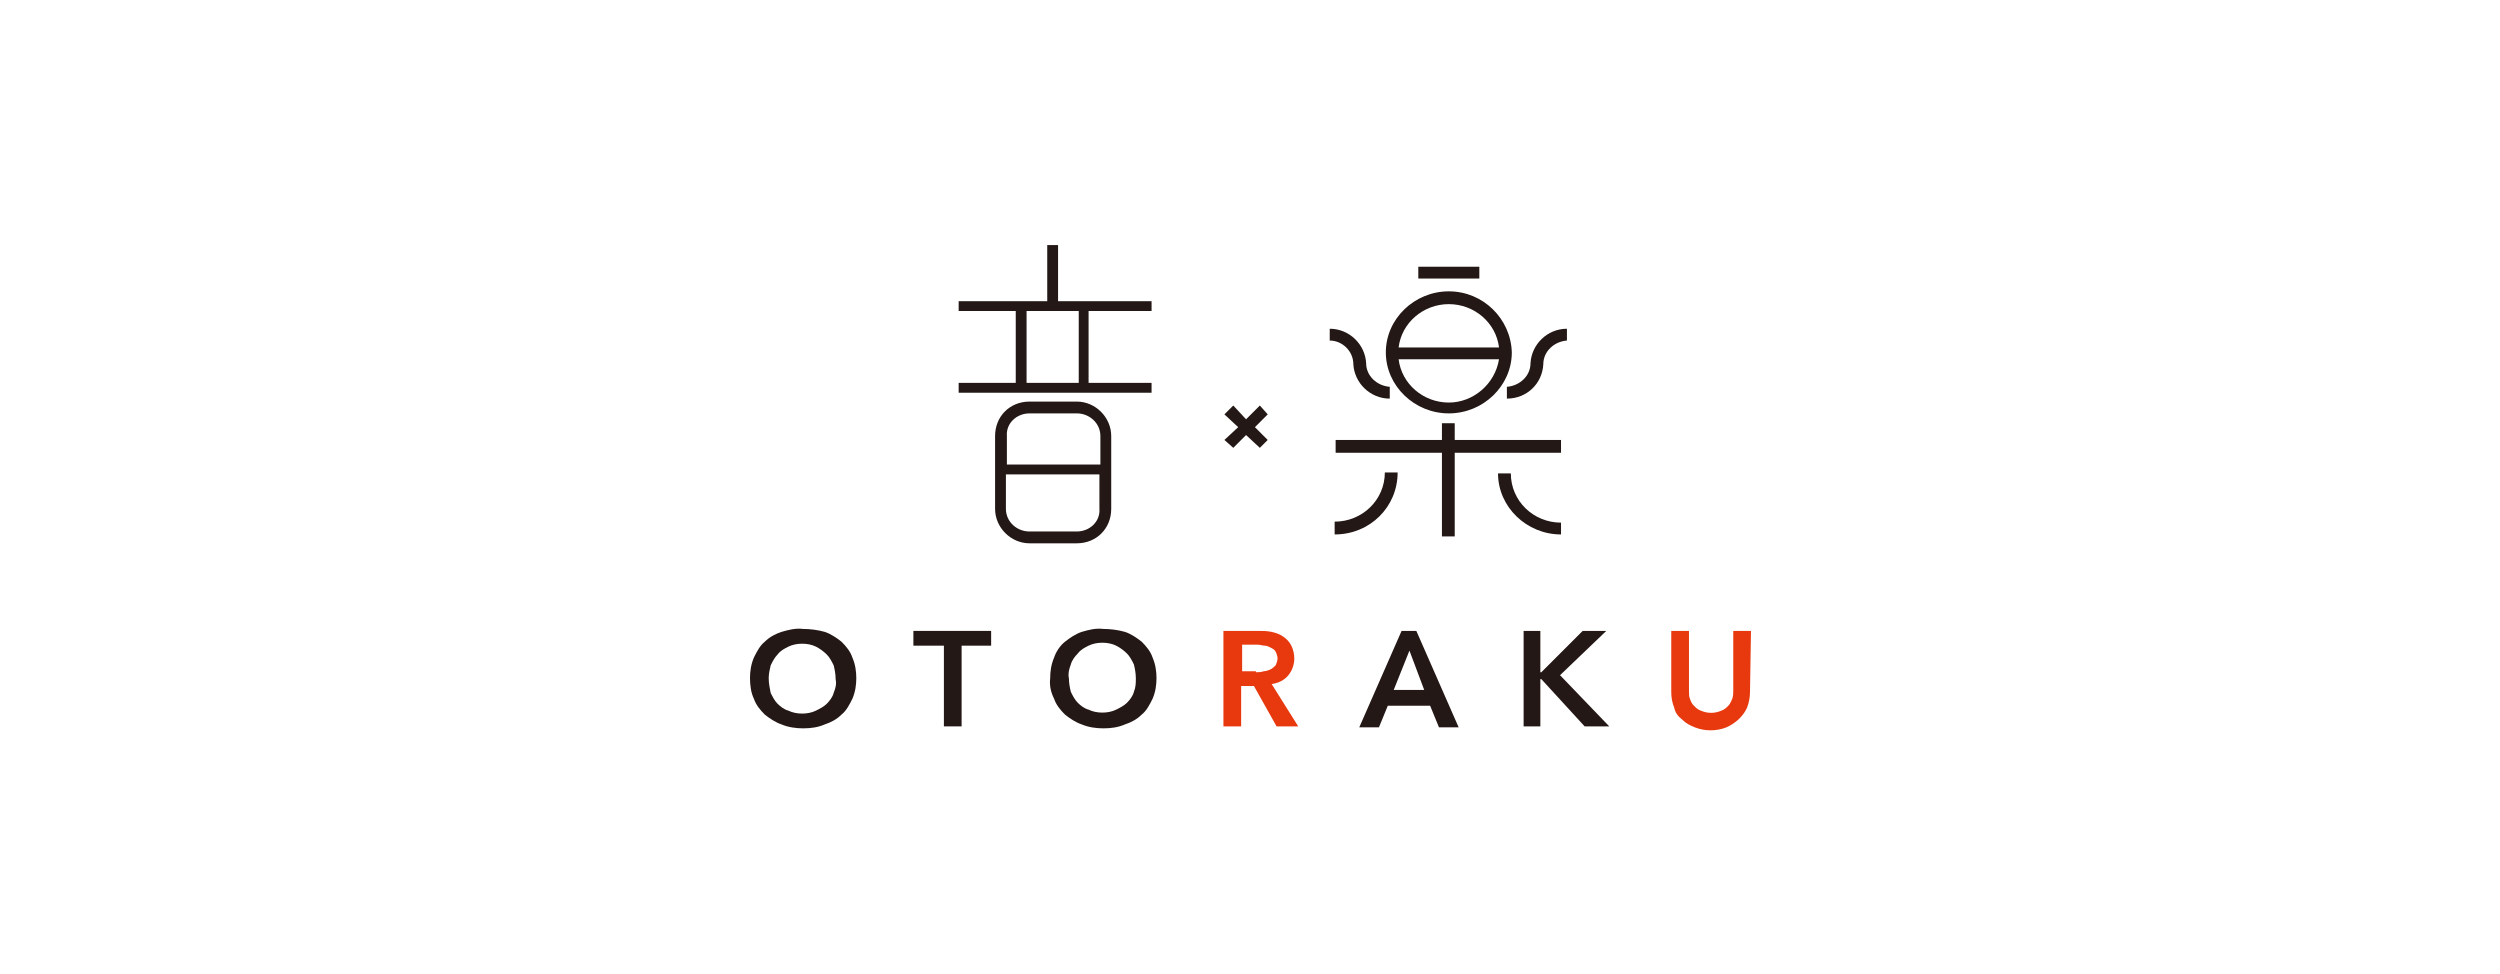 <?xml version="1.0" encoding="utf-8"?>
<!-- Generator: Adobe Illustrator 21.1.0, SVG Export Plug-In . SVG Version: 6.00 Build 0)  -->
<svg version="1.1" id="レイヤー_1" xmlns="http://www.w3.org/2000/svg" xmlns:xlink="http://www.w3.org/1999/xlink" x="0px"
	 y="0px" viewBox="0 0 254 99" style="enable-background:new 0 0 254 99;" xml:space="preserve">
<style type="text/css">
	.st0{fill:#E8380D;}
	.st1{fill:#231815;}
</style>
<g id="レイヤー_2">
	<g id="レイヤー_1-2">
		<path class="st0" d="M124.3,64.1h3.5c0.5,0,0.9,0,1.4,0.1c0.4,0.1,0.8,0.2,1.2,0.5c0.3,0.2,0.6,0.5,0.8,0.9
			c0.2,0.4,0.3,0.9,0.3,1.3c0,0.6-0.2,1.2-0.6,1.7c-0.4,0.5-1,0.8-1.7,0.9l2.7,4.3h-2.2l-2.3-4.1h-1.3v4.1h-1.8L124.3,64.1z
			 M127.6,68.3c0.3,0,0.5,0,0.8-0.1c0.2,0,0.5-0.1,0.7-0.2c0.2-0.1,0.4-0.3,0.5-0.4c0.1-0.2,0.2-0.5,0.2-0.7c0-0.2-0.1-0.5-0.2-0.7
			c-0.1-0.2-0.3-0.3-0.5-0.4c-0.2-0.1-0.4-0.2-0.6-0.2c-0.2,0-0.5-0.1-0.7-0.1h-1.6v2.7H127.6z"/>
		<path class="st0" d="M177.8,70.3c0,0.5-0.1,1.1-0.3,1.6c-0.4,0.9-1.2,1.6-2.1,2c-1,0.4-2.2,0.4-3.2,0c-0.5-0.2-0.9-0.4-1.3-0.8
			c-0.4-0.3-0.7-0.7-0.8-1.2c-0.2-0.5-0.3-1-0.3-1.6v-6.2h1.8v6.1c0,0.3,0,0.6,0.1,0.8c0.1,0.3,0.2,0.5,0.4,0.7
			c0.2,0.2,0.4,0.4,0.7,0.5c0.7,0.3,1.4,0.3,2.1,0c0.3-0.1,0.5-0.3,0.7-0.5c0.2-0.2,0.3-0.5,0.4-0.7c0.1-0.3,0.1-0.6,0.1-0.8v-6.1
			h1.8L177.8,70.3z"/>
		<path class="st1" d="M76.2,68.9c0-0.7,0.1-1.4,0.4-2.1c0.3-0.6,0.6-1.2,1.1-1.6c0.5-0.5,1.1-0.8,1.7-1c0.7-0.2,1.4-0.4,2.2-0.3
			c0.7,0,1.5,0.1,2.2,0.3c0.6,0.2,1.2,0.6,1.7,1c0.5,0.5,0.9,1,1.1,1.6c0.3,0.7,0.4,1.4,0.4,2.1c0,0.7-0.1,1.4-0.4,2.1
			c-0.3,0.6-0.6,1.2-1.1,1.6c-0.5,0.5-1.1,0.8-1.7,1c-0.7,0.3-1.4,0.4-2.2,0.4c-0.7,0-1.5-0.1-2.2-0.4c-0.6-0.2-1.2-0.6-1.7-1
			c-0.5-0.5-0.9-1-1.1-1.6C76.3,70.4,76.2,69.6,76.2,68.9 M78.1,68.9c0,0.5,0.1,1,0.2,1.5c0.2,0.4,0.4,0.8,0.7,1.1
			c0.3,0.3,0.7,0.6,1.1,0.7c0.4,0.2,0.9,0.3,1.4,0.3c0.5,0,1-0.1,1.4-0.3c0.4-0.2,0.8-0.4,1.1-0.7c0.3-0.3,0.6-0.7,0.7-1.1
			c0.2-0.5,0.3-0.9,0.2-1.4c0-0.5-0.1-1-0.2-1.4c-0.2-0.4-0.4-0.8-0.7-1.1c-0.3-0.3-0.7-0.6-1.1-0.8c-0.4-0.2-0.9-0.3-1.4-0.3
			c-0.5,0-1,0.1-1.4,0.3c-0.4,0.2-0.8,0.4-1.1,0.8c-0.3,0.3-0.5,0.7-0.7,1.1C78.2,68,78.1,68.5,78.1,68.9"/>
		<polygon class="st1" points="95.9,65.6 92.8,65.6 92.8,64.1 100.7,64.1 100.7,65.6 97.7,65.6 97.7,73.8 95.9,73.8 		"/>
		<path class="st1" d="M106.7,68.9c0-0.7,0.1-1.4,0.4-2.1c0.2-0.6,0.6-1.2,1.1-1.6c0.5-0.4,1.1-0.8,1.7-1c0.7-0.2,1.4-0.4,2.2-0.3
			c0.7,0,1.5,0.1,2.2,0.3c0.6,0.2,1.2,0.6,1.7,1c0.5,0.5,0.9,1,1.1,1.6c0.3,0.7,0.4,1.4,0.4,2.1c0,0.7-0.1,1.4-0.4,2.1
			c-0.3,0.6-0.6,1.2-1.1,1.6c-0.5,0.5-1.1,0.8-1.7,1c-0.7,0.3-1.4,0.4-2.2,0.4c-0.7,0-1.5-0.1-2.2-0.4c-0.6-0.2-1.2-0.6-1.7-1
			c-0.5-0.5-0.9-1-1.1-1.6C106.8,70.4,106.6,69.7,106.7,68.9 M108.6,68.9c0,0.5,0.1,1,0.2,1.4c0.2,0.4,0.4,0.8,0.7,1.1
			c0.3,0.3,0.7,0.6,1.1,0.7c0.4,0.2,0.9,0.3,1.4,0.3c0.5,0,1-0.1,1.4-0.3c0.4-0.2,0.8-0.4,1.1-0.7c0.3-0.3,0.6-0.7,0.7-1.1
			c0.2-0.5,0.2-0.9,0.2-1.4c0-0.5-0.1-1-0.2-1.4c-0.2-0.4-0.4-0.8-0.7-1.1c-0.3-0.3-0.7-0.6-1.1-0.8c-0.4-0.2-0.9-0.3-1.4-0.3
			c-0.5,0-1,0.1-1.4,0.3c-0.4,0.2-0.8,0.4-1.1,0.8c-0.3,0.3-0.6,0.7-0.7,1.1C108.6,68,108.5,68.5,108.6,68.9"/>
		<path class="st1" d="M142.4,64.1h1.5l4.3,9.8h-2l-0.9-2.2H141l-0.9,2.2h-2L142.4,64.1z M144.7,70.1l-1.5-4l-1.6,4H144.7z"/>
		<polygon class="st1" points="154.8,64.1 156.5,64.1 156.5,68.3 156.6,68.3 160.8,64.1 163.2,64.1 158.5,68.6 163.5,73.8 161,73.8 
			156.6,69 156.5,69 156.5,73.8 154.8,73.8 		"/>
		<polygon class="st1" points="128.8,42.1 128,41.2 126.6,42.6 125.3,41.2 124.4,42.1 125.8,43.4 124.4,44.7 125.3,45.5 126.6,44.2 
			128,45.5 128.8,44.7 127.5,43.4 		"/>
		<path class="st1" d="M117,31.6v-1h-9.5v-5.7h-1.1v5.7h-9v1h5.8v7.3h-5.8v1H117v-1h-6.4v-7.3H117z M109.6,38.9h-5.3v-7.3h5.3V38.9z
			"/>
		<path class="st1" d="M109.4,40.8h-4.8c-2,0-3.5,1.5-3.5,3.5v7.4c0,1.9,1.6,3.5,3.5,3.5h4.8c2,0,3.5-1.5,3.5-3.5v-7.4
			C112.9,42.4,111.3,40.8,109.4,40.8 M104.6,42h4.8c1.3,0,2.4,1,2.4,2.3v2.9h-9.5v-2.9C102.2,43,103.3,42,104.6,42 M109.4,54h-4.8
			c-1.3,0-2.4-1-2.4-2.3v-3.5h9.5v3.5C111.8,53,110.7,54,109.4,54"/>
		<path class="st1" d="M135.6,54.3V53c2.8,0,5.1-2.2,5.1-5h1.3C142,51.5,139.2,54.3,135.6,54.3"/>
		<path class="st1" d="M158.6,54.3c-3.5,0-6.4-2.8-6.4-6.2h1.3c0,2.8,2.3,5,5.1,5V54.3z"/>
		<path class="st1" d="M155.5,36.9L155.5,36.9c0,1.3-1.1,2.3-2.4,2.4v1.2c2,0,3.6-1.5,3.7-3.5l0,0c0-1.3,1.1-2.3,2.4-2.4v-1.2
			C157.2,33.4,155.6,35,155.5,36.9"/>
		<path class="st1" d="M138.8,36.9L138.8,36.9c-0.1-1.9-1.7-3.5-3.7-3.5v1.2c1.3,0,2.4,1.1,2.4,2.4l0,0c0.1,1.9,1.7,3.5,3.7,3.5
			v-1.2C139.9,39.2,138.8,38.2,138.8,36.9"/>
		<path class="st1" d="M147.2,29.6c-3.5,0-6.4,2.8-6.4,6.2c0,3.4,2.9,6.2,6.4,6.2c3.5,0,6.4-2.8,6.4-6.2
			C153.5,32.4,150.7,29.6,147.2,29.6 M147.2,30.9c2.6,0,4.8,1.9,5.1,4.4h-10.2C142.4,32.8,144.6,30.9,147.2,30.9 M147.2,40.9
			c-2.6,0-4.8-1.9-5.1-4.4h10.2C151.9,39,149.7,40.9,147.2,40.9"/>
		<polygon class="st1" points="158.6,44.7 147.8,44.7 147.8,43 146.5,43 146.5,44.7 135.7,44.7 135.7,46 146.5,46 146.5,54.5 
			147.8,54.5 147.8,46 158.6,46 		"/>
		<rect x="144.1" y="27.1" class="st1" width="6.2" height="1.2"/>
	</g>
</g>
</svg>
